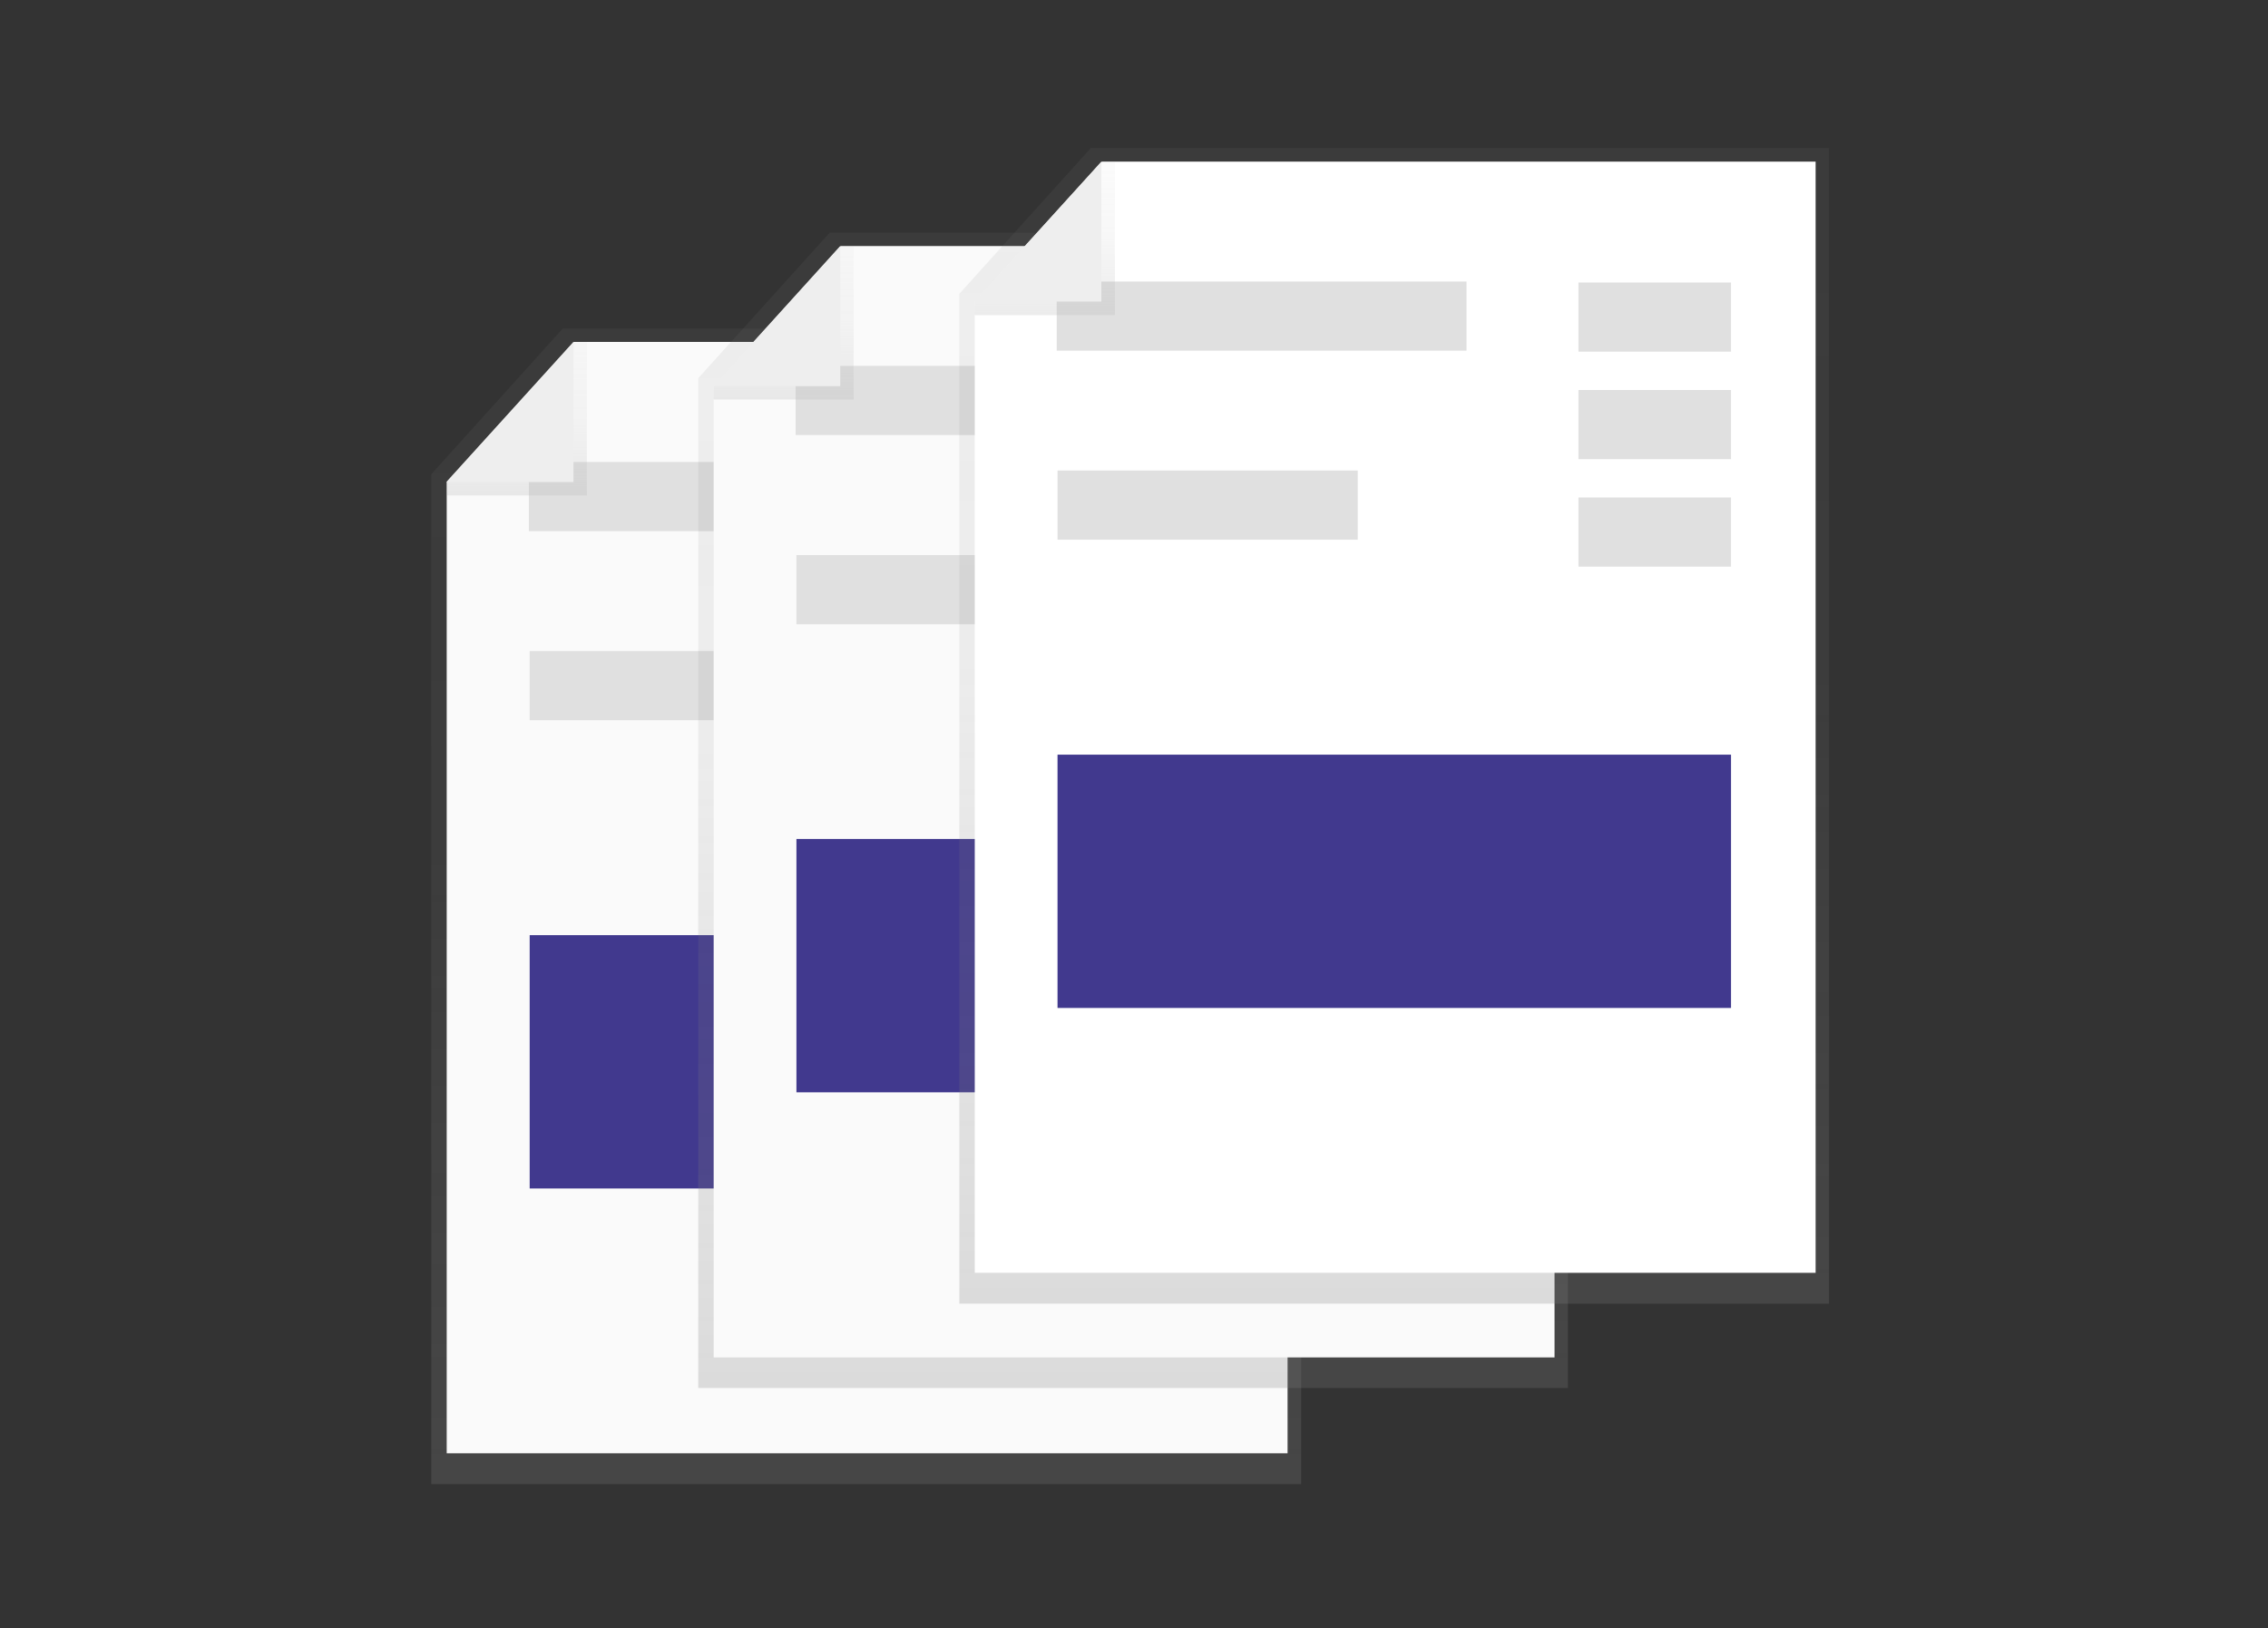<?xml version="1.0" encoding="utf-8"?>
<!-- Generator: Adobe Illustrator 24.0.2, SVG Export Plug-In . SVG Version: 6.00 Build 0)  -->
<svg version="1.1" id="a329d3bf-4b11-4261-9182-40685c3b1c8f"
	 xmlns="http://www.w3.org/2000/svg" xmlns:xlink="http://www.w3.org/1999/xlink" x="0px" y="0px" viewBox="0 0 1118 802.8"
	 style="enable-background:new 0 0 1118 802.8;" xml:space="preserve">
<rect x="0" y="0" width="1118" height="802.8" fill="#333333" stroke="none"/>
<style type="text/css">
	.st0{fill:url(#SVGID_1_);}
	.st1{fill:#FAFAFA;}
	.st2{fill:#E0E0E0;}
	.st3{fill:#41398E;}
	.st4{fill:#F5F5F5;}
	.st5{fill:url(#SVGID_2_);}
	.st6{fill:#EEEEEE;}
	.st7{fill:url(#SVGID_3_);}
	.st8{fill:url(#SVGID_4_);}
	.st9{fill:url(#SVGID_5_);}
	.st10{fill:#FFFFFF;}
	.st11{fill:url(#SVGID_6_);}
</style>
<title>Savings</title>
<linearGradient id="SVGID_1_" gradientUnits="userSpaceOnUse" x1="426.99" y1="69.447" x2="426.99" y2="639.208" gradientTransform="matrix(1 0 0 -1 0 801.197)">
	<stop  offset="1.000000e-02" style="stop-color:#808080;stop-opacity:0.25"/>
	<stop  offset="0.54" style="stop-color:#808080;stop-opacity:0.12"/>
	<stop  offset="1" style="stop-color:#808080;stop-opacity:0.1"/>
</linearGradient>
<polygon class="st0" points="641.4,731.8 212.6,731.8 212.6,233.8 277.4,162 641.4,162 "/>
<polygon class="st1" points="634.7,716.6 220.2,716.6 220.2,237.7 282.8,168.6 634.7,168.6 "/>
<rect x="260.7" y="227.8" class="st2" width="202" height="34.1"/>
<rect x="261.1" y="321" class="st2" width="148" height="34.1"/>
<rect x="261.1" y="461.1" class="st3" width="332" height="124.9"/>
<rect x="517.8" y="228.2" class="st4" width="75.2" height="34.1"/>
<rect x="517.8" y="281.2" class="st4" width="75.2" height="34.1"/>
<linearGradient id="SVGID_2_" gradientUnits="userSpaceOnUse" x1="254.742" y1="556.866" x2="254.742" y2="632.581" gradientTransform="matrix(1 0 0 -1 0 801.197)">
	<stop  offset="0" style="stop-color:#B3B3B3;stop-opacity:0.25"/>
	<stop  offset="0.54" style="stop-color:#B3B3B3;stop-opacity:0.1"/>
	<stop  offset="1" style="stop-color:#B3B3B3;stop-opacity:5.000000e-02"/>
</linearGradient>
<polygon class="st5" points="289.3,168.6 289.3,244.3 220.2,244.3 220.2,237.7 282.7,168.6 "/>
<polygon class="st6" points="220,237.7 282.7,168.6 282.7,237.7 "/>
<linearGradient id="SVGID_3_" gradientUnits="userSpaceOnUse" x1="558.545" y1="116.772" x2="558.545" y2="686.525" gradientTransform="matrix(1 0 0 -1 0 801.197)">
	<stop  offset="1.000000e-02" style="stop-color:#808080;stop-opacity:0.25"/>
	<stop  offset="0.54" style="stop-color:#808080;stop-opacity:0.12"/>
	<stop  offset="1" style="stop-color:#808080;stop-opacity:0.1"/>
</linearGradient>
<polygon class="st7" points="772.9,684.4 344.2,684.4 344.2,186.5 409,114.7 772.9,114.7 "/>
<polygon class="st1" points="766.3,669.3 351.8,669.3 351.8,190.4 414.4,121.3 766.3,121.3 "/>
<rect x="392.2" y="180.4" class="st2" width="202" height="34.1"/>
<rect x="392.6" y="273.7" class="st2" width="148" height="34.1"/>
<rect x="392.6" y="413.7" class="st3" width="332" height="124.9"/>
<rect x="649.4" y="180.9" class="st4" width="75.2" height="34.1"/>
<rect x="649.4" y="233.9" class="st4" width="75.2" height="34.1"/>
<linearGradient id="SVGID_4_" gradientUnits="userSpaceOnUse" x1="386.297" y1="604.191" x2="386.297" y2="679.906" gradientTransform="matrix(1 0 0 -1 0 801.197)">
	<stop  offset="0" style="stop-color:#B3B3B3;stop-opacity:0.25"/>
	<stop  offset="0.54" style="stop-color:#B3B3B3;stop-opacity:0.1"/>
	<stop  offset="1" style="stop-color:#B3B3B3;stop-opacity:5.000000e-02"/>
</linearGradient>
<polygon class="st8" points="420.8,121.3 420.8,197 351.8,197 351.8,190.4 414.2,121.3 "/>
<polygon class="st6" points="351.6,190.4 414.2,121.3 414.2,190.4 "/>
<linearGradient id="SVGID_5_" gradientUnits="userSpaceOnUse" x1="687.265" y1="158.409" x2="687.265" y2="728.17" gradientTransform="matrix(1 0 0 -1 0 801.197)">
	<stop  offset="1.000000e-02" style="stop-color:#808080;stop-opacity:0.25"/>
	<stop  offset="0.54" style="stop-color:#808080;stop-opacity:0.12"/>
	<stop  offset="1" style="stop-color:#808080;stop-opacity:0.1"/>
</linearGradient>
<polygon class="st9" points="901.6,642.8 472.9,642.8 472.9,144.9 537.7,73 901.6,73 "/>
<polygon class="st10" points="895,627.6 480.5,627.6 480.5,148.7 543.1,79.7 895,79.7 "/>
<rect x="520.9" y="138.8" class="st2" width="202" height="34.1"/>
<rect x="521.3" y="232" class="st2" width="148" height="34.1"/>
<rect x="521.3" y="372.1" class="st3" width="332" height="124.9"/>
<rect x="778.1" y="139.3" class="st2" width="75.2" height="34.1"/>
<rect x="778.1" y="192.3" class="st2" width="75.2" height="34.1"/>
<rect x="778.1" y="245.3" class="st2" width="75.2" height="34.1"/>
<linearGradient id="SVGID_6_" gradientUnits="userSpaceOnUse" x1="515.013" y1="645.828" x2="515.013" y2="721.543" gradientTransform="matrix(1 0 0 -1 0 801.197)">
	<stop  offset="0" style="stop-color:#B3B3B3;stop-opacity:0.25"/>
	<stop  offset="0.54" style="stop-color:#B3B3B3;stop-opacity:0.1"/>
	<stop  offset="1" style="stop-color:#B3B3B3;stop-opacity:5.000000e-02"/>
</linearGradient>
<polygon class="st11" points="549.6,79.7 549.6,155.4 480.5,155.4 480.5,148.7 542.9,79.7 "/>
<polygon class="st6" points="480.3,148.7 542.9,79.7 542.9,148.7 "/>
</svg>
